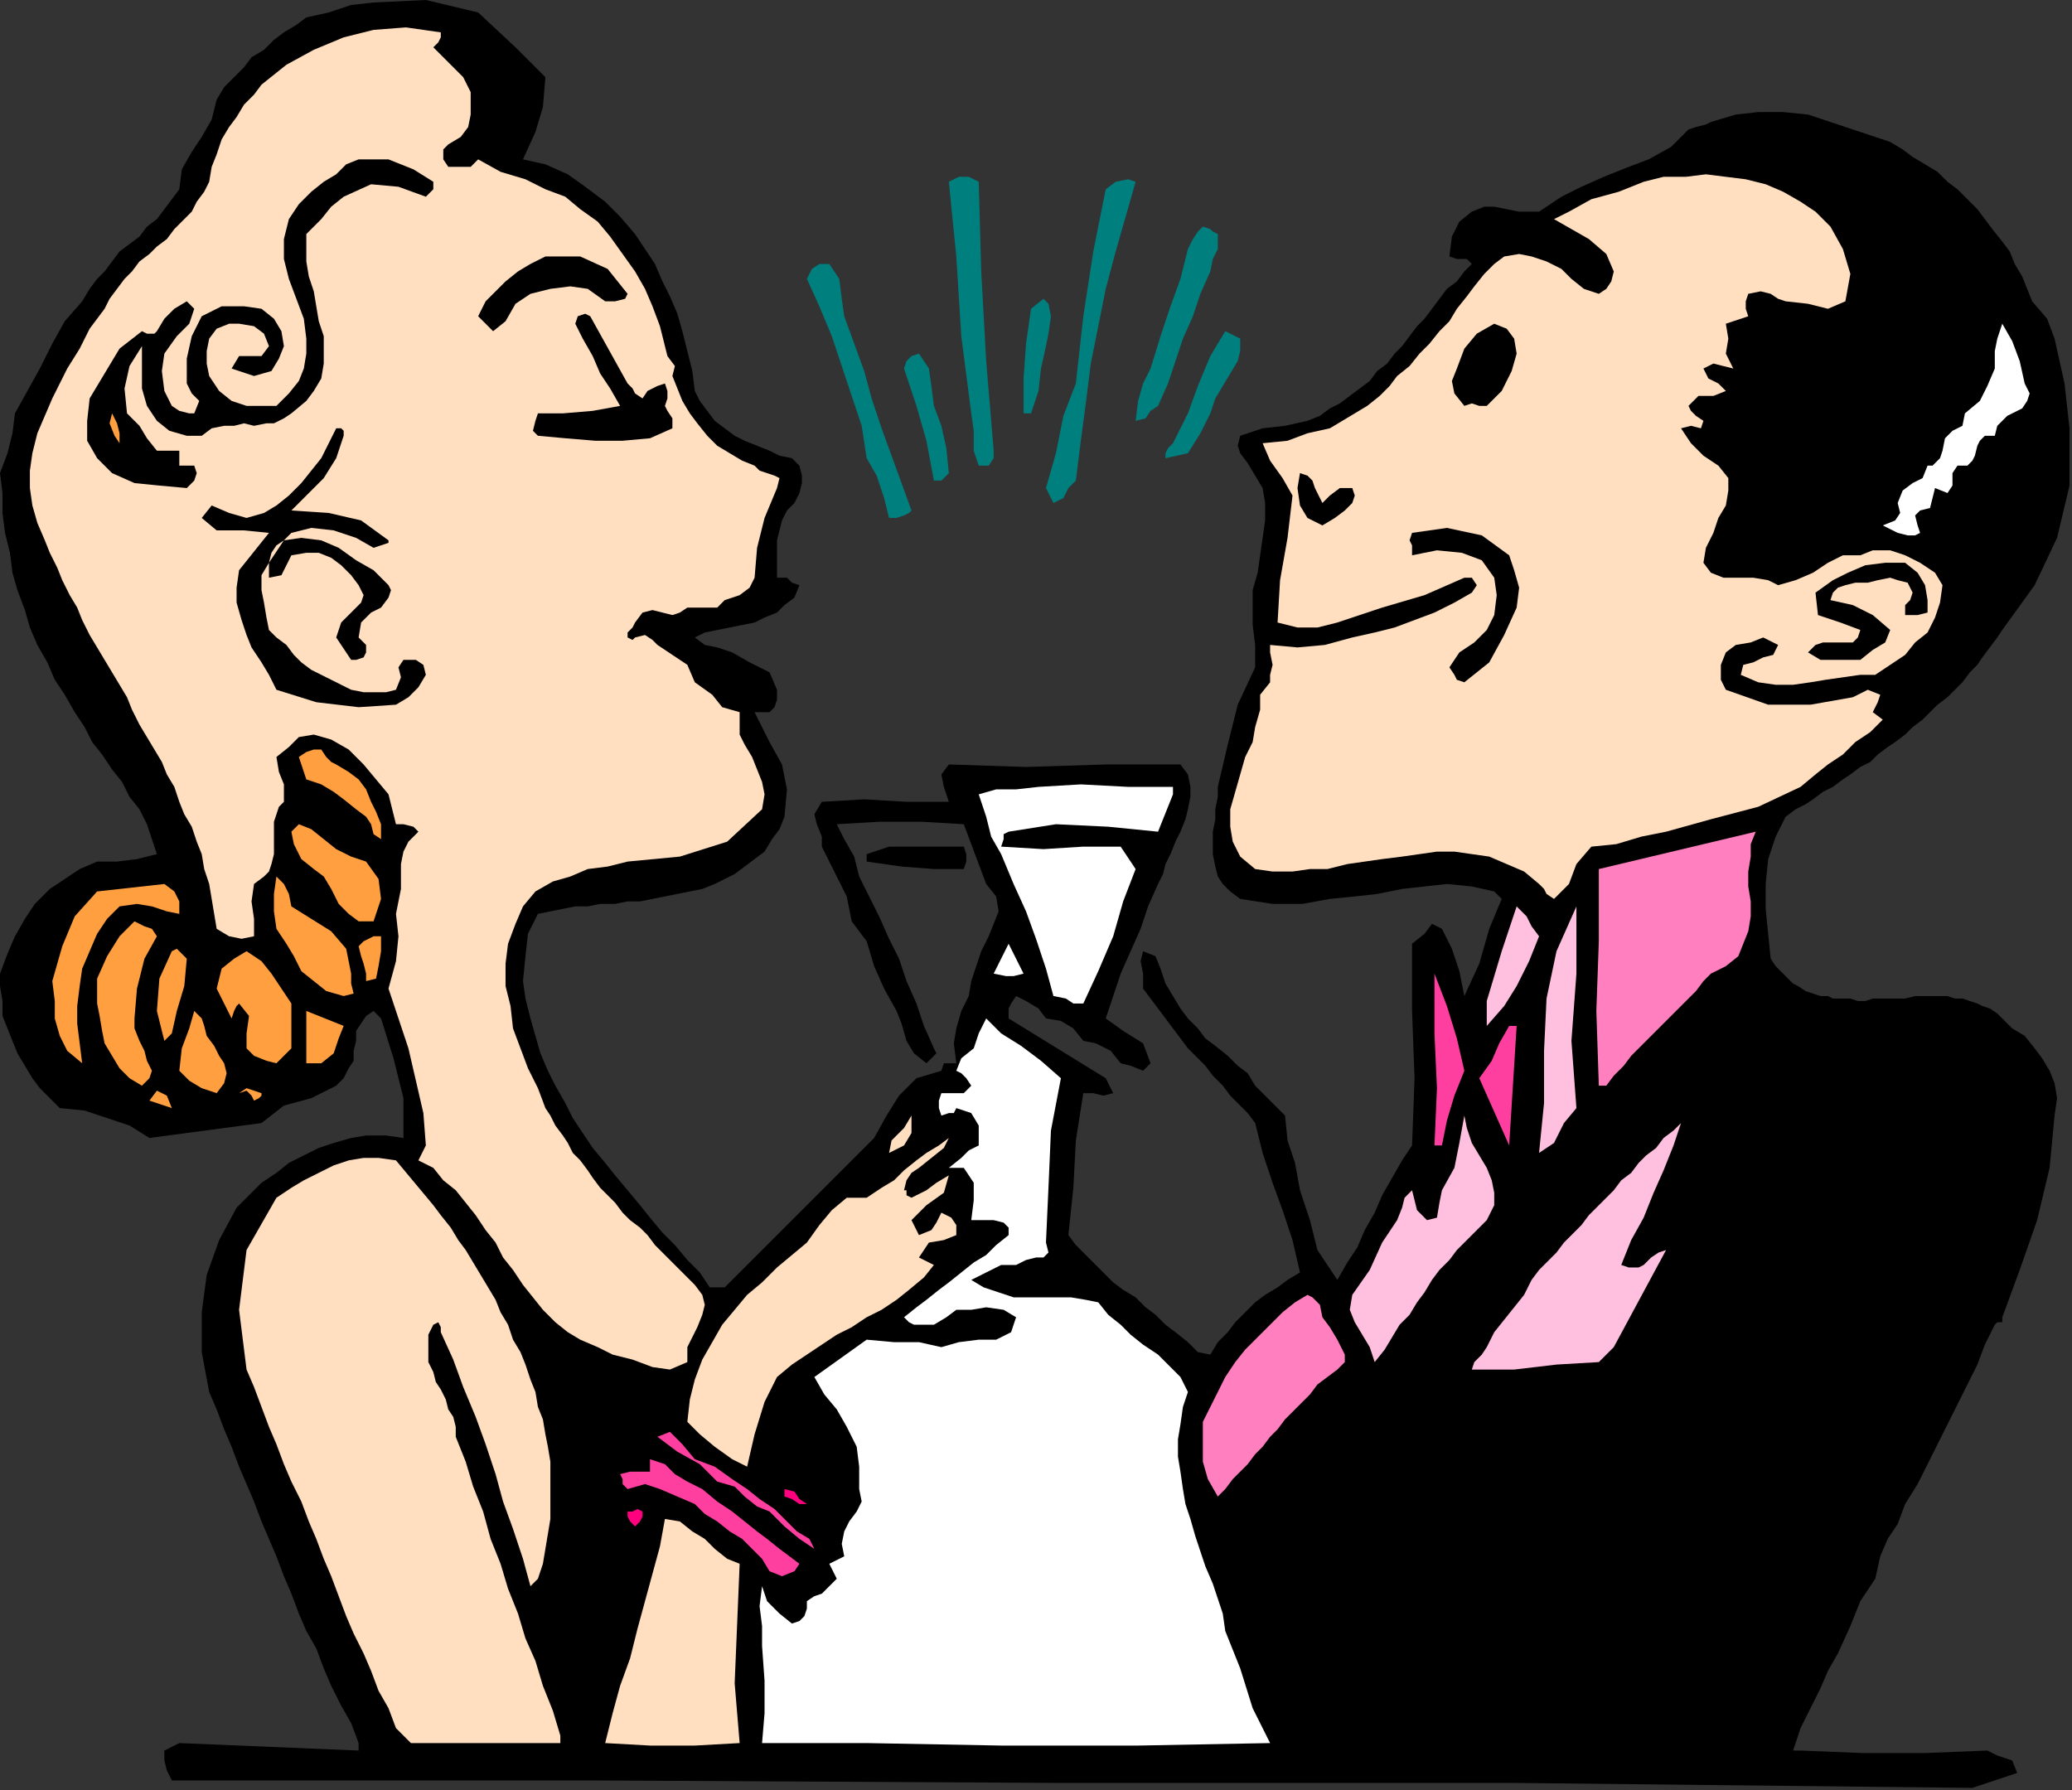 <?xml version="1.0" encoding="UTF-8" standalone="no"?>
<svg
   xmlns:dc="http://purl.org/dc/elements/1.1/"
   xmlns:cc="http://creativecommons.org/ns#"
   xmlns:rdf="http://www.w3.org/1999/02/22-rdf-syntax-ns#"
   xmlns:svg="http://www.w3.org/2000/svg"
   xmlns="http://www.w3.org/2000/svg"
   xmlns:sodipodi="http://sodipodi.sourceforge.net/DTD/sodipodi-0.dtd"
   xmlns:inkscape="http://www.inkscape.org/namespaces/inkscape"
   version="1.0"
   width="140.885mm"
   height="121.751mm"
   id="svg111"
   sodipodi:docname="PESSG198.WMF">
  <rect width="100%" height="100%" fill="#333333" stroke="none"/>
  <sodipodi:namedview
     pagecolor="#ffffff"
     bordercolor="#666666"
     borderopacity="1"
     objecttolerance="10"
     gridtolerance="10"
     guidetolerance="10"
     inkscape:pageopacity="0"
     inkscape:pageshadow="2"
     inkscape:window-width="640"
     inkscape:window-height="480"
     id="namedview113" />
  <defs
     id="defs3">
    <pattern
       id="WMFhbasepattern"
       patternUnits="userSpaceOnUse"
       width="6"
       height="6"
       x="0"
       y="0" />
  </defs>
  <path
     style="fill:#000000;fill-rule:evenodd;fill-opacity:1;stroke:none;"
     d="  M 322.56,165.76   L 321.92,160.64   L 321.92,156.16   L 321.92,151.68   L 323.2,147.2   L 323.84,142.72   L 324.48,138.24   L 325.12,133.76   L 325.12,129.28   L 324.48,125.44   L 324.48,125.44   L 322.56,122.24   L 320.64,119.04   L 318.72,116.48   L 318.08,114.56   L 318.72,112   L 318.72,112   L 324.48,110.08   L 330.24,109.44   L 336,108.16   L 336,108.16   L 339.2,106.88   L 341.76,104.96   L 344.32,103.68   L 346.88,101.76   L 349.44,99.84   L 352,97.92   L 353.92,95.36   L 356.48,93.44   L 358.4,90.88   L 360.32,88.96   L 362.24,86.4   L 364.16,83.84   L 366.08,81.92   L 368,79.36   L 369.92,76.8   L 371.84,74.24   L 374.4,72.32   L 376.32,69.76   L 378.24,67.84   L 378.24,67.84   L 376.96,66.56   L 374.4,66.56   L 372.48,65.92   L 372.48,65.92   L 373.12,60.8   L 375.04,56.96   L 378.24,54.4   L 378.24,54.4   L 381.44,53.12   L 384,53.12   L 387.2,53.76   L 390.4,54.4   L 392.96,54.4   L 395.52,54.4   L 395.52,54.4   L 401.28,50.56   L 406.4,48   L 412.16,45.44   L 418.56,42.88   L 423.68,40.96   L 429.44,37.76   L 433.92,33.28   L 433.92,33.28   L 435.84,32.64   L 438.4,32   L 439.68,31.36   L 439.68,31.36   L 446.08,29.44   L 451.84,28.8   L 458.24,28.8   L 464.64,29.44   L 470.4,31.36   L 476.16,33.28   L 481.92,35.2   L 481.92,35.2   L 485.76,36.48   L 488.96,38.4   L 491.52,40.32   L 494.72,42.24   L 497.92,44.16   L 500.48,46.72   L 503.04,48.64   L 505.6,51.2   L 508.16,53.76   L 510.08,56.32   L 512,58.88   L 514.56,62.08   L 516.48,64.64   L 517.76,67.84   L 519.68,71.04   L 520.96,74.24   L 522.24,77.44   L 522.24,77.44   L 526.08,81.92   L 528,87.04   L 529.28,92.8   L 530.56,98.56   L 531.2,104.32   L 531.84,110.08   L 531.84,110.08   L 531.84,124.8   L 528.64,138.24   L 522.88,150.4   L 514.56,161.92   L 514.56,161.92   L 513.28,163.84   L 511.36,166.4   L 509.44,168.96   L 508.16,170.88   L 506.24,172.8   L 504.32,175.36   L 502.4,177.28   L 500.48,179.2   L 497.92,181.12   L 496,183.04   L 494.08,184.96   L 491.52,186.88   L 489.6,188.8   L 487.04,190.72   L 485.12,192   L 482.56,193.92   L 480.64,195.84   L 478.08,197.12   L 475.52,199.04   L 473.6,200.32   L 471.04,202.24   L 468.48,203.52   L 465.92,205.44   L 464,206.72   L 461.44,208   L 458.88,209.92   L 458.88,209.92   L 456.32,215.04   L 454.4,220.8   L 453.76,227.2   L 453.76,233.6   L 454.4,240   L 455.04,246.4   L 455.04,246.4   L 456.32,248.32   L 457.6,249.6   L 459.52,251.52   L 460.8,252.8   L 462.08,253.44   L 464,254.72   L 465.92,255.36   L 467.84,256   L 469.76,256   L 471.04,256.64   L 473.6,256.64   L 475.52,256.64   L 477.44,257.28   L 479.36,257.28   L 481.28,256.64   L 483.84,256.64   L 485.76,256.64   L 487.68,256.64   L 489.6,256.64   L 492.16,256   L 494.08,256   L 496,256   L 497.92,256   L 500.48,256   L 502.4,256.64   L 504.32,256.64   L 506.24,257.28   L 508.16,257.92   L 509.44,258.56   L 511.36,259.2   L 513.28,260.48   L 514.56,261.76   L 514.56,261.76   L 517.12,264.32   L 520.32,266.24   L 522.88,269.44   L 524.8,272   L 526.72,275.2   L 528,278.4   L 528.64,282.24   L 528,286.72   L 528,286.72   L 526.72,300.16   L 523.52,313.6   L 519.04,326.4   L 514.56,338.56   L 514.56,338.56   L 514.56,339.84   L 513.28,339.84   L 512.64,340.48   L 512.64,340.48   L 510.08,345.6   L 508.16,350.72   L 505.6,355.84   L 503.04,360.96   L 500.48,366.08   L 497.92,371.2   L 495.36,376.32   L 492.8,381.44   L 489.6,386.56   L 489.6,386.56   L 487.68,391.68   L 485.12,395.52   L 483.2,400   L 481.92,405.76   L 481.92,405.76   L 478.08,411.52   L 475.52,417.92   L 472.32,424.96   L 472.32,424.96   L 469.76,429.44   L 467.84,433.92   L 465.28,439.04   L 462.72,444.16   L 460.8,449.92   L 460.8,449.92   L 462.72,449.92   L 478.72,450.56   L 494.72,450.56   L 510.72,449.92   L 510.72,449.92   L 513.28,451.2   L 517.12,452.48   L 518.4,455.68   L 518.4,455.68   L 506.88,459.52   L 389.12,458.24   L 271.36,458.24   L 151.68,457.6   L 151.68,457.6   L 44.16,457.6   L 42.88,455.04   L 42.24,452.48   L 42.24,449.92   L 42.24,449.92   L 46.08,448   L 92.16,449.92   L 92.16,448   L 90.24,442.88   L 87.68,438.4   L 85.12,433.28   L 83.2,428.8   L 81.28,423.68   L 78.72,419.2   L 76.8,414.72   L 74.88,409.6   L 72.96,405.12   L 71.04,400   L 69.12,395.52   L 67.2,391.04   L 65.28,385.92   L 63.36,381.44   L 61.44,376.96   L 59.52,371.84   L 57.6,367.36   L 55.68,362.24   L 53.76,357.76   L 53.76,357.76   L 51.84,347.52   L 51.84,337.28   L 53.12,327.68   L 56.32,318.72   L 60.8,310.4   L 67.2,304   L 67.2,304   L 71.04,301.44   L 74.24,298.88   L 78.08,296.96   L 81.92,295.04   L 85.76,293.76   L 90.24,292.48   L 94.08,291.84   L 99.2,291.84   L 103.68,292.48   L 103.68,292.48   L 103.68,282.24   L 101.12,272   L 97.92,261.76   L 97.92,261.76   L 96,259.84   L 94.08,261.12   L 92.8,263.04   L 91.52,264.96   L 91.52,267.52   L 90.88,270.08   L 90.88,272.64   L 89.6,274.56   L 88.32,277.12   L 86.4,279.04   L 86.4,279.04   L 80,282.24   L 72.96,284.16   L 67.2,288.64   L 67.2,288.64   L 57.6,289.92   L 48,291.2   L 38.4,292.48   L 38.4,292.48   L 33.28,289.28   L 27.52,287.36   L 21.76,285.44   L 15.36,284.8   L 15.36,284.8   L 12.8,282.24   L 10.24,279.68   L 8.32,277.12   L 6.4,273.92   L 4.48,270.72   L 3.2,267.52   L 1.92,264.32   L 0.64,261.12   L 0.64,257.28   L 0,253.44   L 0,250.24   L 0,250.24   L 1.92,245.12   L 3.84,240.64   L 6.4,236.16   L 8.96,232.32   L 12.8,228.48   L 16.64,225.92   L 20.48,223.36   L 24.96,221.44   L 24.96,221.44   L 30.08,221.44   L 35.2,220.8   L 40.32,219.52   L 40.32,219.52   L 39.04,215.68   L 37.76,211.84   L 35.84,208   L 33.28,204.8   L 31.36,200.96   L 28.8,197.76   L 26.24,193.92   L 23.68,190.72   L 21.76,186.88   L 19.2,183.04   L 19.2,183.04   L 16.64,178.56   L 14.08,174.72   L 12.16,170.24   L 9.6,165.76   L 7.68,161.28   L 6.4,156.8   L 4.48,151.68   L 3.2,147.2   L 2.56,142.08   L 1.28,136.96   L 0.64,131.84   L 0.64,126.72   L 0,121.6   L 0,121.6   L 1.92,116.48   L 3.2,111.36   L 3.84,106.24   L 3.84,106.24   L 7.04,100.48   L 10.24,94.72   L 13.44,88.32   L 16.64,82.56   L 21.12,77.44   L 21.12,77.44   L 23.04,74.24   L 24.96,71.68   L 26.88,69.76   L 28.8,67.2   L 30.72,64.64   L 33.28,62.72   L 35.84,60.8   L 37.76,58.24   L 40.32,56.32   L 42.24,53.76   L 44.16,51.2   L 46.08,48.64   L 46.08,48.64   L 46.72,43.52   L 49.28,39.04   L 51.84,35.2   L 54.4,30.72   L 55.68,25.6   L 55.68,25.6   L 57.6,22.4   L 60.16,19.84   L 62.72,17.28   L 64.64,14.72   L 67.84,12.8   L 70.4,10.24   L 72.96,8.32   L 76.16,6.4   L 78.72,4.48   L 78.72,4.48   L 84.48,3.2   L 90.24,1.28   L 96,0.64   L 96,0.64   L 109.44,0   L 122.88,3.2   L 132.48,12.16   L 132.48,12.16   L 140.16,19.84   L 139.52,27.52   L 137.6,33.92   L 134.4,40.96   L 134.4,40.96   L 140.16,42.24   L 145.92,44.8   L 150.4,48   L 155.52,51.84   L 159.36,55.68   L 163.2,60.16   L 163.2,60.16   L 165.76,64   L 168.32,67.84   L 170.24,72.32   L 172.16,76.16   L 174.08,80.64   L 175.36,85.12   L 176.64,90.24   L 177.92,95.36   L 178.56,100.48   L 178.56,100.48   L 179.84,103.04   L 181.76,105.6   L 183.68,108.16   L 186.24,110.08   L 188.8,112   L 191.36,113.28   L 194.56,114.56   L 197.76,115.84   L 200.32,117.12   L 203.52,117.76   L 203.52,117.76   L 205.44,119.68   L 206.08,122.24   L 206.08,124.16   L 205.44,126.72   L 204.16,129.28   L 202.24,131.2   L 200.96,133.76   L 200.32,136.32   L 199.68,138.88   L 199.68,138.88   L 199.68,142.08   L 199.68,145.28   L 199.68,148.48   L 199.68,148.48   L 202.24,148.48   L 203.52,149.76   L 205.44,150.4   L 205.44,150.4   L 204.16,153.6   L 201.6,155.52   L 199.68,157.44   L 196.48,158.72   L 193.92,160   L 190.72,160.64   L 187.52,161.28   L 184.32,161.92   L 181.12,162.56   L 178.56,163.84   L 178.56,163.84   L 181.12,165.76   L 184.32,166.4   L 188.16,167.68   L 188.16,167.68   L 192.64,170.24   L 197.76,172.8   L 199.68,177.28   L 199.68,177.28   L 199.68,179.84   L 199.04,181.76   L 197.76,183.04   L 197.76,183.04   L 196.48,183.04   L 195.2,183.04   L 193.92,183.04   L 193.92,183.04   L 197.76,190.72   L 200.96,196.48   L 202.24,202.88   L 201.6,209.92   L 201.6,209.92   L 200.32,213.12   L 198.4,215.68   L 196.48,218.88   L 193.92,220.8   L 191.36,222.72   L 188.8,224.64   L 186.24,225.92   L 183.68,227.2   L 180.48,228.48   L 177.28,229.12   L 174.08,229.76   L 170.88,230.4   L 167.68,231.04   L 164.48,231.68   L 161.28,231.68   L 158.08,232.32   L 154.24,232.32   L 151.04,232.96   L 147.84,232.96   L 144.64,233.6   L 141.44,234.24   L 138.24,234.88   L 138.24,234.88   L 135.68,240   L 135.04,245.76   L 134.4,252.16   L 134.4,252.16   L 135.04,256.64   L 136.32,261.76   L 137.6,266.24   L 138.88,270.72   L 140.8,275.2   L 142.72,279.04   L 145.28,283.52   L 147.2,287.36   L 149.76,291.2   L 152.32,295.04   L 155.52,298.88   L 158.08,302.08   L 161.28,305.92   L 164.48,309.76   L 167.04,312.96   L 170.24,316.8   L 173.44,320   L 176.64,323.84   L 179.84,327.04   L 182.4,330.88   L 182.4,330.88   L 186.24,330.88   L 224.64,292.48   L 227.84,286.72   L 231.04,281.6   L 235.52,277.12   L 241.92,275.2   L 241.92,275.2   L 242.56,273.28   L 243.84,273.28   L 245.76,273.28   L 245.76,273.28   L 245.12,268.16   L 245.76,264.32   L 247.04,259.84   L 248.96,256   L 249.6,252.16   L 249.6,252.16   L 250.88,248.32   L 252.16,244.48   L 254.08,240.64   L 255.36,237.44   L 256.64,234.24   L 256,230.4   L 253.44,227.2   L 253.44,227.2   L 247.68,211.84   L 236.8,211.2   L 225.92,211.2   L 215.04,211.84   L 215.04,211.84   L 216.96,215.68   L 219.52,220.16   L 220.8,225.28   L 220.8,225.28   L 223.36,230.4   L 225.92,235.52   L 228.48,241.28   L 231.04,246.4   L 232.96,252.16   L 235.52,257.92   L 237.44,263.68   L 240,269.44   L 240,269.44   L 240.64,270.72   L 239.36,272   L 238.08,273.28   L 238.08,273.28   L 234.88,270.72   L 232.96,267.52   L 231.68,263.04   L 230.4,259.84   L 230.4,259.84   L 227.2,254.08   L 224.64,248.32   L 222.72,241.92   L 218.88,236.8   L 218.88,236.8   L 217.6,230.4   L 214.4,224   L 211.2,217.6   L 211.2,217.6   L 211.2,215.04   L 209.92,211.84   L 209.28,209.28   L 211.2,206.08   L 211.2,206.08   L 222.08,205.44   L 232.96,206.08   L 243.84,206.08   L 243.84,206.08   L 242.56,202.24   L 241.92,199.04   L 243.84,196.48   L 243.84,196.48   L 263.68,197.12   L 284.16,196.48   L 303.36,196.48   L 303.36,196.48   L 305.28,199.04   L 305.92,202.24   L 305.92,204.8   L 305.28,208   L 304.64,210.56   L 303.36,213.76   L 302.08,216.32   L 300.8,219.52   L 299.52,222.08   L 298.88,224.64   L 297.6,227.2   L 297.6,227.2   L 295.04,232.96   L 293.12,238.72   L 290.56,244.48   L 288,250.24   L 286.08,256   L 284.16,261.76   L 284.16,261.76   L 288.64,264.96   L 293.76,268.16   L 295.68,273.28   L 295.68,273.28   L 293.76,275.2   L 290.56,273.92   L 288,273.28   L 288,273.28   L 285.44,270.08   L 281.6,268.16   L 278.4,267.52   L 278.4,267.52   L 275.84,264.32   L 272.64,262.4   L 268.8,261.76   L 268.8,261.76   L 266.88,259.2   L 263.68,257.28   L 261.12,256   L 261.12,256   L 259.84,257.92   L 259.2,259.2   L 259.2,261.76   L 259.2,261.76   L 284.16,277.12   L 286.08,280.96   L 283.52,281.6   L 280.96,280.96   L 278.4,280.96   L 278.4,280.96   L 276.48,293.12   L 275.84,305.28   L 274.56,317.44   L 274.56,317.44   L 276.48,320   L 279.04,322.56   L 281.6,325.12   L 283.52,327.04   L 286.08,329.6   L 288.64,331.52   L 291.84,333.44   L 294.4,336   L 296.96,337.92   L 299.52,340.48   L 299.52,340.48   L 302.08,342.4   L 305.28,344.96   L 307.84,347.52   L 311.04,348.16   L 311.04,348.16   L 312.96,344.96   L 315.52,342.4   L 317.44,339.84   L 320,337.28   L 322.56,334.72   L 325.12,332.8   L 328.32,330.88   L 330.88,328.96   L 334.08,327.04   L 334.08,327.04   L 332.16,318.72   L 329.6,311.04   L 327.04,304   L 324.48,296.32   L 322.56,288.64   L 322.56,288.64   L 320.64,286.08   L 318.08,283.52   L 316.16,281.6   L 314.24,279.04   L 311.68,276.48   L 309.76,273.92   L 307.84,272   L 305.28,269.44   L 303.36,266.88   L 301.44,264.32   L 299.52,261.76   L 297.6,259.2   L 295.68,256.64   L 293.76,254.08   L 293.76,254.08   L 293.76,250.24   L 293.12,247.04   L 293.76,244.48   L 293.76,244.48   L 296.96,245.76   L 298.24,248.96   L 299.52,252.8   L 301.44,256   L 301.44,256   L 303.36,259.2   L 305.28,261.76   L 307.84,264.32   L 309.76,266.88   L 312.32,268.8   L 315.52,271.36   L 318.08,273.92   L 320.64,275.84   L 322.56,279.04   L 322.56,279.04   L 325.12,281.6   L 327.68,284.16   L 330.24,286.72   L 330.24,286.72   L 330.88,293.12   L 332.8,298.88   L 334.08,305.92   L 334.08,305.92   L 336.64,313.6   L 338.56,321.28   L 343.68,328.96   L 343.68,328.96   L 346.24,324.48   L 348.8,320.64   L 350.72,316.16   L 353.28,311.68   L 355.2,307.2   L 357.76,302.72   L 360.32,298.24   L 362.88,294.4   L 362.88,294.4   L 363.52,277.12   L 362.88,259.84   L 362.88,242.56   L 362.88,242.56   L 366.08,240   L 368,237.44   L 370.56,238.72   L 370.56,238.72   L 373.12,243.84   L 375.04,249.6   L 376.32,256   L 376.32,256   L 380.16,247.68   L 382.72,238.72   L 385.92,231.04   L 385.92,231.04   L 384,229.12   L 378.24,227.84   L 371.84,227.2   L 366.08,227.84   L 360.32,228.48   L 353.92,229.76   L 348.16,230.4   L 341.76,231.04   L 341.76,231.04   L 334.72,232.32   L 327.04,232.32   L 318.72,231.04   L 318.72,231.04   L 316.16,229.12   L 314.24,227.2   L 312.96,225.28   L 312.32,222.72   L 311.68,219.52   L 311.68,216.96   L 311.68,213.76   L 312.32,210.56   L 312.32,208   L 312.96,204.8   L 312.96,202.24   L 312.96,202.24   L 315.52,191.36   L 318.08,181.12   L 322.56,171.52   L 322.56,171.52   L 322.56,170.24   L 322.56,168.32   L 322.56,167.68   L 322.56,167.68   L 322.56,165.76  z "
     id="path5" />
  <path
     style="fill:#ffdfbf;fill-rule:evenodd;fill-opacity:1;stroke:none;"
     d="  M 326.4,167.68   L 327.04,170.88   L 326.4,173.44   L 326.4,175.36   L 326.4,175.36   L 323.84,178.56   L 323.84,182.4   L 322.56,186.88   L 322.56,186.88   L 321.92,190.72   L 320,194.56   L 318.72,199.04   L 317.44,203.52   L 316.16,208   L 316.16,212.48   L 316.8,216.32   L 318.72,220.16   L 322.56,223.36   L 322.56,223.36   L 327.04,224   L 332.16,224   L 336.64,223.36   L 341.12,223.36   L 346.24,222.08   L 350.72,221.44   L 355.2,220.8   L 360.32,220.16   L 364.8,219.52   L 369.28,218.88   L 373.76,218.88   L 378.24,219.52   L 382.72,220.16   L 387.2,222.08   L 391.68,224   L 395.52,227.2   L 395.52,227.2   L 396.8,228.48   L 397.44,229.76   L 399.36,231.04   L 399.36,231.04   L 403.2,227.2   L 405.12,222.08   L 408.96,217.6   L 408.96,217.6   L 415.36,216.96   L 421.76,215.04   L 428.16,213.76   L 428.16,213.76   L 439.68,210.56   L 451.84,207.36   L 462.72,202.24   L 462.72,202.24   L 466.56,199.04   L 469.76,196.48   L 473.6,193.92   L 476.8,190.72   L 480.64,188.16   L 483.84,184.96   L 483.84,184.96   L 481.28,183.04   L 482.56,180.48   L 483.2,178.56   L 480,177.28   L 480,177.28   L 476.16,179.2   L 465.28,181.12   L 454.4,181.12   L 443.52,177.28   L 443.52,177.28   L 442.24,174.72   L 442.24,170.88   L 443.52,167.68   L 443.52,167.68   L 446.08,165.76   L 449.92,165.12   L 453.12,163.84   L 453.12,163.84   L 454.4,164.48   L 455.68,165.12   L 456.96,165.76   L 456.96,165.76   L 455.68,168.32   L 453.12,168.96   L 450.56,170.24   L 448,170.88   L 447.36,173.44   L 447.36,173.44   L 451.84,175.36   L 456.32,176   L 460.8,176   L 465.28,175.36   L 469.12,174.72   L 473.6,174.08   L 478.08,173.44   L 481.92,173.44   L 481.92,173.44   L 485.76,170.88   L 489.6,168.32   L 492.16,165.12   L 495.36,162.56   L 497.28,158.72   L 498.56,154.88   L 499.2,150.4   L 499.2,150.4   L 497.28,147.2   L 493.44,144.64   L 489.6,142.72   L 489.6,142.72   L 485.76,141.44   L 481.28,141.44   L 478.08,142.72   L 478.08,142.72   L 473.6,142.72   L 469.76,144.64   L 465.92,147.2   L 461.44,149.12   L 456.96,150.4   L 456.96,150.4   L 454.4,149.12   L 450.56,148.48   L 446.72,148.48   L 442.88,148.48   L 439.68,147.2   L 437.76,144.64   L 437.76,144.64   L 438.4,140.8   L 440.32,136.96   L 441.6,133.12   L 443.52,129.92   L 444.16,126.08   L 444.16,122.88   L 441.6,119.68   L 441.6,119.68   L 437.76,117.12   L 434.56,113.92   L 432,110.08   L 432,110.08   L 434.56,109.44   L 437.12,110.08   L 437.76,108.16   L 437.76,108.16   L 435.84,106.88   L 434.56,105.6   L 433.92,104.32   L 433.92,104.32   L 436.48,101.76   L 440.32,101.76   L 443.52,100.48   L 443.52,100.48   L 441.6,98.56   L 439.04,97.28   L 437.76,94.72   L 437.76,94.72   L 440.32,93.44   L 442.88,94.08   L 445.44,94.72   L 445.44,94.72   L 443.52,90.88   L 444.16,87.04   L 443.52,83.2   L 443.52,83.2   L 449.28,81.28   L 448.64,79.36   L 448.64,77.44   L 449.28,75.52   L 449.28,75.52   L 452.48,74.88   L 455.04,75.52   L 456.96,76.8   L 458.88,77.44   L 458.88,77.44   L 464.64,78.08   L 469.76,79.36   L 474.24,77.44   L 474.24,77.44   L 475.52,70.4   L 473.6,64   L 470.4,58.24   L 470.4,58.24   L 466.56,54.4   L 462.72,51.84   L 458.24,49.28   L 453.76,47.36   L 448.64,46.08   L 443.52,45.44   L 438.4,44.8   L 433.28,45.44   L 427.52,45.44   L 422.4,46.72   L 422.4,46.72   L 416,49.28   L 408.96,51.2   L 403.2,54.4   L 403.2,54.4   L 399.36,56.32   L 403.84,58.88   L 408.32,61.44   L 412.8,65.28   L 414.72,69.76   L 414.72,69.76   L 414.08,72.32   L 412.8,74.24   L 410.88,75.52   L 410.88,75.52   L 407.04,74.24   L 403.84,71.68   L 401.28,69.12   L 397.44,67.2   L 393.6,65.92   L 393.6,65.92   L 390.4,65.28   L 386.56,65.92   L 384,67.84   L 384,67.84   L 381.44,70.4   L 378.88,73.6   L 376.96,76.16   L 374.4,79.36   L 372.48,82.56   L 369.92,85.12   L 367.36,88.32   L 364.8,90.88   L 362.24,94.08   L 359.04,96.64   L 359.04,96.64   L 357.12,99.2   L 354.56,101.76   L 351.36,104.32   L 348.16,106.24   L 344.96,108.16   L 341.76,110.08   L 341.76,110.08   L 336,111.36   L 330.88,113.28   L 324.48,113.92   L 324.48,113.92   L 326.4,118.4   L 329.6,122.88   L 332.16,127.36   L 332.16,127.36   L 330.88,138.24   L 328.96,149.12   L 328.32,160   L 328.32,160   L 333.44,161.28   L 338.56,161.28   L 343.68,160   L 343.68,160   L 355.2,156.16   L 366.08,152.96   L 376.32,148.48   L 376.32,148.48   L 378.24,148.48   L 379.52,150.4   L 378.24,152.32   L 378.24,152.32   L 373.76,154.88   L 368.64,157.44   L 363.52,159.36   L 358.4,161.28   L 353.28,162.56   L 347.52,163.84   L 347.52,163.84   L 340.48,165.76   L 333.44,166.4   L 326.4,165.76   L 326.4,165.76   L 326.4,167.68  z "
     id="path7" />
  <path
     style="fill:#ffdfbf;fill-rule:evenodd;fill-opacity:1;stroke:none;"
     d="  M 190.08,183.04   L 185.6,181.76   L 183.04,178.56   L 178.56,175.36   L 178.56,175.36   L 176.64,170.88   L 172.8,168.32   L 168.96,165.76   L 168.96,165.76   L 167.68,164.48   L 165.76,163.2   L 163.2,163.84   L 163.2,163.84   L 163.2,163.84   L 162.56,164.48   L 161.28,163.84   L 161.28,163.84   L 161.28,162.56   L 162.56,161.28   L 163.2,160   L 163.2,160   L 165.12,157.44   L 167.68,156.8   L 170.24,157.44   L 172.8,158.08   L 174.72,157.44   L 176.64,156.16   L 176.64,156.16   L 180.48,156.16   L 184.32,156.16   L 186.24,154.24   L 186.24,154.24   L 190.08,152.96   L 192.64,151.04   L 193.92,148.48   L 193.92,148.48   L 194.56,140.8   L 196.48,133.12   L 199.68,125.44   L 199.68,125.44   L 200.32,122.88   L 199.04,122.24   L 197.12,121.6   L 195.2,120.96   L 193.92,119.68   L 193.92,119.68   L 190.72,118.4   L 187.52,116.48   L 184.32,114.56   L 181.76,112   L 179.2,108.8   L 177.28,106.24   L 175.36,103.04   L 174.08,99.84   L 172.8,96.64   L 172.8,96.64   L 173.44,94.08   L 171.52,91.52   L 170.88,88.96   L 170.88,88.96   L 169.6,83.84   L 167.68,78.72   L 165.76,74.24   L 163.2,69.76   L 160,65.28   L 156.8,60.8   L 153.6,56.96   L 149.12,53.76   L 145.28,50.56   L 140.16,48.64   L 140.16,48.64   L 135.04,46.08   L 128.64,44.16   L 122.88,40.96   L 122.88,40.96   L 120.96,42.88   L 117.76,42.88   L 115.2,42.88   L 115.2,42.88   L 113.92,40.96   L 113.92,38.4   L 115.2,37.12   L 115.2,37.12   L 118.4,35.2   L 120.32,32.64   L 120.96,29.44   L 120.96,29.44   L 120.96,23.68   L 119.04,19.84   L 115.2,16   L 111.36,12.16   L 111.36,12.16   L 112.64,10.88   L 113.28,9.6   L 113.28,8.32   L 113.28,8.32   L 104.32,7.04   L 96,7.68   L 88.32,9.6   L 80.64,12.8   L 73.6,16.64   L 67.2,21.76   L 67.2,21.76   L 65.28,24.32   L 62.72,26.88   L 60.8,30.08   L 58.88,32.64   L 56.96,35.84   L 55.68,39.68   L 54.4,42.88   L 53.76,46.72   L 53.76,46.72   L 52.48,49.28   L 50.56,51.84   L 49.28,54.4   L 46.72,56.96   L 44.8,58.88   L 42.88,61.44   L 40.32,63.36   L 38.4,65.28   L 35.84,67.2   L 33.92,69.76   L 32,71.68   L 30.08,74.24   L 28.16,76.8   L 26.88,79.36   L 26.88,79.36   L 23.04,84.48   L 20.48,89.6   L 17.28,94.72   L 17.28,94.72   L 15.36,98.56   L 13.44,102.4   L 11.52,106.88   L 9.6,111.36   L 8.32,116.48   L 7.68,120.96   L 7.68,125.44   L 8.32,129.92   L 9.6,134.4   L 11.52,138.88   L 11.52,138.88   L 12.8,142.08   L 14.72,145.92   L 16,149.12   L 17.92,152.96   L 19.84,156.16   L 21.12,159.36   L 23.04,163.2   L 24.96,166.4   L 26.88,169.6   L 28.8,172.8   L 30.72,176   L 32.64,179.2   L 33.92,182.4   L 35.84,186.24   L 37.76,189.44   L 39.68,192.64   L 41.6,195.84   L 42.88,199.04   L 44.8,202.24   L 46.08,206.08   L 47.36,209.28   L 49.28,212.48   L 50.56,216.32   L 51.84,219.52   L 52.48,223.36   L 53.76,227.2   L 54.4,231.04   L 55.04,234.88   L 55.68,238.72   L 55.68,238.72   L 58.88,240.64   L 62.08,241.28   L 65.28,240.64   L 65.28,240.64   L 65.28,236.16   L 64.64,231.68   L 65.28,227.2   L 65.28,227.2   L 67.84,225.28   L 69.12,224   L 69.76,222.08   L 70.4,219.52   L 70.4,217.6   L 70.4,215.04   L 70.4,213.12   L 70.4,211.2   L 71.04,209.28   L 71.68,207.36   L 72.96,206.08   L 72.96,206.08   L 72.96,201.6   L 71.68,198.4   L 71.04,194.56   L 71.04,194.56   L 74.24,192   L 76.8,189.44   L 80.64,188.8   L 80.64,188.8   L 85.12,190.08   L 89.6,192.64   L 93.44,196.48   L 96.64,200.32   L 99.84,204.16   L 99.84,204.16   L 100.48,206.72   L 101.12,209.28   L 101.76,211.84   L 101.76,211.84   L 103.68,211.84   L 106.24,212.48   L 107.52,213.76   L 107.52,213.76   L 104.96,216.32   L 103.68,218.88   L 103.04,222.08   L 103.04,225.28   L 103.04,228.48   L 102.4,231.68   L 101.76,234.88   L 101.76,234.88   L 102.4,240.64   L 101.76,247.04   L 99.84,254.08   L 99.84,254.08   L 102.4,261.76   L 104.96,269.44   L 106.88,277.76   L 108.8,286.08   L 109.44,294.4   L 109.44,294.4   L 107.52,298.24   L 111.36,300.16   L 113.92,303.36   L 117.12,305.92   L 119.68,309.12   L 122.24,312.32   L 124.8,316.16   L 127.36,319.36   L 129.28,323.2   L 131.84,326.4   L 134.4,330.24   L 136.96,333.44   L 139.52,336.64   L 142.72,339.84   L 145.92,342.4   L 149.12,344.32   L 153.6,346.24   L 157.44,348.16   L 157.44,348.16   L 162.56,349.44   L 167.68,351.36   L 172.16,352   L 176.64,350.08   L 176.64,350.08   L 176.64,346.24   L 177.92,343.68   L 179.2,341.12   L 180.48,337.92   L 181.12,335.36   L 180.48,332.8   L 180.48,332.8   L 178.56,330.24   L 176.64,328.32   L 174.72,326.4   L 172.16,323.84   L 170.24,321.92   L 168.32,320   L 166.4,317.44   L 164.48,315.52   L 161.92,313.6   L 160,311.68   L 158.08,309.12   L 156.16,307.2   L 154.24,305.28   L 152.32,302.72   L 151.04,300.8   L 149.12,298.24   L 147.2,296.32   L 145.92,293.76   L 144.64,291.84   L 142.72,289.28   L 141.44,286.72   L 140.16,284.8   L 140.16,284.8   L 138.24,279.68   L 135.68,274.56   L 133.76,269.44   L 131.84,264.32   L 131.2,258.56   L 129.92,253.44   L 129.92,247.68   L 130.56,242.56   L 132.48,237.44   L 134.4,232.96   L 134.4,232.96   L 137.6,229.12   L 142.08,226.56   L 146.56,225.28   L 151.04,223.36   L 156.16,222.72   L 161.28,221.44   L 161.28,221.44   L 174.72,220.16   L 186.88,216.32   L 195.84,208   L 195.84,208   L 196.48,204.16   L 195.84,200.96   L 194.56,197.76   L 193.28,194.56   L 191.36,191.36   L 190.08,188.8   L 190.08,188.8   L 190.08,183.04  z "
     id="path9" />
  <path
     style="fill:#000000;fill-rule:evenodd;fill-opacity:1;stroke:none;"
     d="  M 111.36,46.72   L 111.36,48.64   L 110.72,49.28   L 109.44,50.56   L 109.44,50.56   L 102.4,48   L 95.36,47.36   L 88.32,50.56   L 88.32,50.56   L 85.12,53.12   L 82.56,56.32   L 78.72,60.16   L 78.72,60.16   L 78.72,63.36   L 78.72,67.2   L 79.36,71.04   L 80.64,74.88   L 81.28,78.72   L 81.92,82.56   L 83.2,86.4   L 83.2,90.24   L 83.2,93.44   L 82.56,97.28   L 80.64,100.48   L 78.72,103.04   L 74.88,106.24   L 74.88,106.24   L 72.96,107.52   L 70.4,108.8   L 68.48,108.8   L 65.28,109.44   L 62.72,108.8   L 60.16,109.44   L 57.6,109.44   L 54.4,110.08   L 51.84,112   L 51.84,112   L 48,112   L 43.52,110.72   L 40.32,108.16   L 40.32,108.16   L 37.76,104.32   L 36.48,99.84   L 36.48,94.72   L 36.48,94.72   L 36.48,92.8   L 36.48,90.88   L 36.48,88.96   L 36.48,88.96   L 33.28,94.08   L 32,99.84   L 32.64,106.24   L 32.64,106.24   L 35.84,109.44   L 37.76,112.64   L 40.32,115.84   L 40.32,115.84   L 46.08,115.84   L 46.08,119.68   L 47.36,119.68   L 48.64,119.68   L 49.92,119.68   L 49.92,119.68   L 50.56,121.6   L 49.92,123.52   L 48,125.44   L 48,125.44   L 40.96,124.8   L 34.56,124.16   L 28.8,121.6   L 28.8,121.6   L 24.96,117.76   L 22.4,113.28   L 22.4,108.16   L 23.04,102.4   L 23.04,102.4   L 26.88,96   L 30.72,89.6   L 36.48,85.12   L 36.48,85.12   L 37.76,85.76   L 39.68,85.76   L 40.32,85.12   L 40.32,85.12   L 42.24,81.92   L 44.8,79.36   L 48,77.44   L 48,77.44   L 49.92,79.36   L 48.64,83.2   L 45.44,86.4   L 42.24,90.88   L 42.24,90.88   L 41.6,95.36   L 42.24,100.48   L 44.16,104.32   L 44.16,104.32   L 46.08,105.6   L 48.64,106.24   L 49.92,106.24   L 49.92,106.24   L 51.2,103.04   L 49.28,101.12   L 48,98.56   L 48,98.56   L 48,92.16   L 49.28,86.4   L 51.84,81.28   L 51.84,81.28   L 56.96,78.72   L 62.72,78.72   L 67.2,79.36   L 67.2,79.36   L 70.4,81.92   L 72.32,85.12   L 72.96,88.96   L 72.96,88.96   L 71.68,92.16   L 69.76,95.36   L 65.28,96.64   L 65.28,96.64   L 63.36,96   L 61.44,95.36   L 59.52,94.72   L 59.52,94.72   L 61.44,91.52   L 64,91.52   L 67.2,91.52   L 69.12,88.96   L 69.12,88.96   L 67.84,85.76   L 65.28,83.84   L 61.44,83.2   L 61.44,83.2   L 58.88,83.2   L 55.68,84.48   L 53.76,87.04   L 53.76,87.04   L 53.12,90.24   L 53.12,93.44   L 53.76,96.64   L 53.76,96.64   L 56.32,100.48   L 59.52,103.04   L 63.36,104.32   L 67.2,104.32   L 71.04,104.32   L 71.04,104.32   L 74.24,101.12   L 76.8,97.92   L 78.08,94.72   L 78.72,90.88   L 78.72,87.04   L 78.72,87.04   L 78.08,81.92   L 76.16,76.8   L 74.24,71.68   L 72.96,66.56   L 72.96,61.44   L 74.24,56.32   L 76.8,52.48   L 76.8,52.48   L 80,49.28   L 83.2,46.72   L 86.4,44.8   L 88.96,42.24   L 92.16,40.96   L 92.16,40.96   L 99.84,40.96   L 106.24,43.52   L 111.36,46.72  z "
     id="path11" />
  <path
     style="fill:#007f7f;fill-rule:evenodd;fill-opacity:1;stroke:none;"
     d="  M 251.52,46.72   L 252.16,69.76   L 253.44,92.8   L 255.36,115.84   L 255.36,115.84   L 255.36,117.76   L 254.08,119.68   L 251.52,119.68   L 251.52,119.68   L 250.24,115.84   L 250.24,110.72   L 249.6,106.24   L 249.6,106.24   L 247.04,86.4   L 245.76,65.92   L 243.84,46.72   L 243.84,46.72   L 246.4,45.44   L 248.96,45.44   L 251.52,46.72  z "
     id="path13" />
  <path
     style="fill:#007f7f;fill-rule:evenodd;fill-opacity:1;stroke:none;"
     d="  M 291.84,46.72   L 289.28,55.68   L 286.72,64.64   L 284.16,74.24   L 282.24,83.84   L 280.32,93.44   L 279.04,103.68   L 277.76,113.28   L 276.48,123.52   L 276.48,123.52   L 274.56,125.44   L 273.28,128   L 270.72,129.28   L 270.72,129.28   L 268.8,125.44   L 271.36,116.48   L 273.28,106.88   L 276.48,98.56   L 276.48,98.56   L 278.4,81.28   L 280.96,64.64   L 284.16,48.64   L 284.16,48.64   L 286.72,46.72   L 289.92,46.08   L 291.84,46.72  z "
     id="path15" />
  <path
     style="fill:#007f7f;fill-rule:evenodd;fill-opacity:1;stroke:none;"
     d="  M 312.96,60.16   L 312.96,64   L 311.68,66.56   L 311.04,69.76   L 311.04,69.76   L 308.48,75.52   L 306.56,81.28   L 304,87.04   L 302.08,92.8   L 300.16,98.56   L 297.6,104.32   L 297.6,104.32   L 295.68,105.6   L 294.4,107.52   L 291.84,108.16   L 291.84,108.16   L 292.48,103.04   L 293.76,98.56   L 295.68,94.72   L 295.68,94.72   L 298.24,86.4   L 300.8,78.72   L 303.36,71.68   L 305.28,64   L 305.28,64   L 306.56,61.44   L 307.84,59.52   L 309.12,58.24   L 309.12,58.24   L 311.04,58.88   L 311.68,59.52   L 312.96,60.16  z "
     id="path17" />
  <path
     style="fill:#000000;fill-rule:evenodd;fill-opacity:1;stroke:none;"
     d="  M 161.28,75.52   L 160.64,76.8   L 158.08,77.44   L 155.52,77.44   L 155.52,77.44   L 151.04,74.24   L 146.56,73.6   L 141.44,74.24   L 136.32,75.52   L 136.32,75.52   L 132.48,78.08   L 129.92,82.56   L 126.72,85.12   L 122.88,81.28   L 122.88,81.28   L 124.8,77.44   L 127.36,74.88   L 129.92,72.32   L 133.12,69.76   L 136.32,67.84   L 140.16,65.92   L 140.16,65.92   L 149.12,65.92   L 156.16,69.12   L 161.28,75.52  z "
     id="path19" />
  <path
     style="fill:#007f7f;fill-rule:evenodd;fill-opacity:1;stroke:none;"
     d="  M 216.96,81.28   L 219.52,88.32   L 222.08,95.36   L 224,102.4   L 226.56,110.08   L 229.12,117.12   L 231.68,124.16   L 234.24,131.2   L 234.24,131.2   L 233.6,131.84   L 232.32,132.48   L 230.4,133.12   L 230.4,133.12   L 228.48,133.12   L 227.2,128   L 225.28,122.24   L 222.72,117.76   L 222.72,117.76   L 221.44,109.44   L 218.88,101.76   L 216.32,94.08   L 213.76,86.4   L 210.56,78.72   L 207.36,71.68   L 207.36,71.68   L 208.64,69.12   L 210.56,67.84   L 213.12,67.84   L 213.12,67.84   L 215.68,71.68   L 216.32,76.8   L 216.96,81.28  z "
     id="path21" />
  <path
     style="fill:#007f7f;fill-rule:evenodd;fill-opacity:1;stroke:none;"
     d="  M 268.8,88.96   L 267.52,94.72   L 266.88,100.48   L 264.96,106.24   L 264.96,106.24   L 263.04,106.24   L 263.04,97.28   L 263.68,88.32   L 264.96,79.36   L 264.96,79.36   L 268.16,76.8   L 269.44,78.08   L 270.08,81.28   L 269.44,85.76   L 268.8,88.96  z "
     id="path23" />
  <path
     style="fill:#ffffff;fill-rule:evenodd;fill-opacity:1;stroke:none;"
     d="  M 520.32,98.56   L 521.6,101.12   L 520.96,103.04   L 519.68,104.96   L 518.4,105.6   L 515.84,106.88   L 514.56,108.16   L 513.28,109.44   L 512.64,112   L 512.64,112   L 510.08,112   L 508.8,113.28   L 508.16,114.56   L 507.52,117.12   L 506.88,118.4   L 505.6,119.68   L 503.04,119.68   L 503.04,119.68   L 501.76,121.6   L 501.76,124.8   L 500.48,126.72   L 497.28,125.44   L 497.28,125.44   L 496.64,128   L 496,130.56   L 493.44,131.2   L 493.44,131.2   L 492.16,132.48   L 492.8,135.04   L 493.44,136.96   L 493.44,136.96   L 492.16,137.6   L 490.24,137.6   L 487.68,136.96   L 487.68,136.96   L 483.84,135.04   L 487.04,133.76   L 488.32,131.84   L 487.68,129.28   L 487.68,129.28   L 488.96,126.08   L 491.52,124.16   L 494.08,122.88   L 495.36,119.68   L 495.36,119.68   L 496.64,119.68   L 498.56,117.76   L 499.2,115.84   L 499.2,115.84   L 499.84,112.64   L 501.76,110.72   L 504.32,109.44   L 504.96,106.24   L 504.96,106.24   L 508.8,103.04   L 510.72,99.2   L 512.64,94.72   L 512.64,94.72   L 512.64,90.24   L 513.28,87.04   L 514.56,83.2   L 514.56,83.2   L 517.12,87.68   L 519.04,92.8   L 520.32,98.56  z "
     id="path25" />
  <path
     style="fill:#000000;fill-rule:evenodd;fill-opacity:1;stroke:none;"
     d="  M 389.76,90.88   L 388.48,95.36   L 385.92,100.48   L 382.08,104.32   L 382.08,104.32   L 380.16,104.32   L 378.24,103.68   L 376.32,104.32   L 376.32,104.32   L 373.76,101.12   L 373.12,97.92   L 374.4,94.72   L 374.4,94.72   L 376.32,89.6   L 379.52,85.76   L 384,83.2   L 384,83.2   L 387.2,84.48   L 389.12,87.04   L 389.76,90.88  z "
     id="path27" />
  <path
     style="fill:#000000;fill-rule:evenodd;fill-opacity:1;stroke:none;"
     d="  M 161.28,98.56   L 162.56,99.84   L 163.2,101.12   L 165.12,102.4   L 165.12,102.4   L 166.4,100.48   L 168.96,99.2   L 170.88,98.56   L 170.88,98.56   L 171.52,100.48   L 171.52,102.4   L 170.88,104.32   L 170.88,104.32   L 171.52,105.6   L 172.8,107.52   L 172.8,110.08   L 172.8,110.08   L 167.04,112.64   L 160,113.28   L 152.96,113.28   L 145.28,112.64   L 138.24,112   L 138.24,112   L 136.96,110.72   L 137.6,108.16   L 138.24,106.24   L 138.24,106.24   L 144.64,106.24   L 152.32,105.6   L 159.36,104.32   L 159.36,104.32   L 156.8,99.84   L 154.24,96   L 152.32,91.52   L 149.76,87.04   L 147.84,83.2   L 147.84,83.2   L 148.48,81.28   L 150.4,80.64   L 151.68,81.28   L 151.68,81.28   L 161.28,98.56  z "
     id="path29" />
  <path
     style="fill:#007f7f;fill-rule:evenodd;fill-opacity:1;stroke:none;"
     d="  M 318.72,87.04   L 318.72,90.24   L 318.08,92.8   L 316.16,96   L 314.24,99.2   L 312.32,102.4   L 311.04,106.24   L 311.04,106.24   L 308.48,111.36   L 305.28,116.48   L 299.52,117.76   L 299.52,117.76   L 299.52,116.48   L 300.16,115.2   L 301.44,113.92   L 301.44,113.92   L 305.28,106.24   L 307.84,99.2   L 311.04,91.52   L 314.88,85.12   L 314.88,85.12   L 318.72,87.04  z "
     id="path31" />
  <path
     style="fill:#007f7f;fill-rule:evenodd;fill-opacity:1;stroke:none;"
     d="  M 240,104.32   L 241.92,109.44   L 243.2,115.2   L 243.84,121.6   L 243.84,121.6   L 243.2,122.24   L 241.92,123.52   L 240,123.52   L 240,123.52   L 238.08,113.28   L 235.52,104.32   L 232.32,94.72   L 232.32,94.72   L 232.96,92.8   L 234.24,91.52   L 236.16,90.88   L 236.16,90.88   L 238.72,94.72   L 239.36,99.2   L 240,104.32  z "
     id="path33" />
  <path
     style="fill:#ff9f3f;fill-rule:evenodd;fill-opacity:1;stroke:none;"
     d="  M 30.72,113.92   L 29.44,112   L 28.16,108.8   L 28.8,106.24   L 28.8,106.24   L 30.08,108.8   L 30.72,111.36   L 30.72,113.92  z "
     id="path35" />
  <path
     style="fill:#000000;fill-rule:evenodd;fill-opacity:1;stroke:none;"
     d="  M 88.32,112   L 86.4,117.76   L 83.2,122.88   L 79.36,126.72   L 74.88,131.2   L 74.88,131.2   L 84.48,131.84   L 92.8,133.76   L 99.84,138.88   L 99.84,138.88   L 99.84,139.52   L 97.92,140.16   L 96,140.8   L 96,140.8   L 91.52,138.24   L 85.76,136.32   L 80,135.68   L 74.88,136.96   L 74.88,136.96   L 72.96,138.88   L 77.44,138.24   L 82.56,138.88   L 87.04,140.8   L 91.52,144   L 96,146.56   L 99.84,150.4   L 99.84,150.4   L 100.48,151.68   L 99.84,153.6   L 97.92,156.16   L 97.92,156.16   L 95.36,157.44   L 92.8,160   L 92.16,163.84   L 92.16,163.84   L 93.44,165.12   L 94.08,165.76   L 94.08,167.68   L 94.08,167.68   L 93.44,168.96   L 91.52,169.6   L 90.24,169.6   L 90.24,169.6   L 88.96,167.68   L 87.68,165.76   L 86.4,163.84   L 86.4,163.84   L 87.68,160   L 90.24,157.44   L 92.8,154.88   L 93.44,152.96   L 92.16,150.4   L 92.16,150.4   L 90.24,147.84   L 87.68,145.28   L 85.12,143.36   L 81.92,142.08   L 78.72,142.08   L 74.88,142.72   L 74.88,142.72   L 73.6,145.28   L 72.32,147.84   L 69.12,148.48   L 69.12,148.48   L 69.12,144.64   L 67.2,147.84   L 67.2,151.68   L 67.84,154.88   L 68.48,158.72   L 69.12,161.92   L 69.12,161.92   L 71.04,163.84   L 73.6,165.76   L 75.52,168.32   L 77.44,170.24   L 80,172.16   L 82.56,173.44   L 85.12,174.72   L 87.68,176   L 90.24,177.28   L 93.44,177.92   L 96,177.92   L 99.2,177.92   L 101.76,177.28   L 101.76,177.28   L 103.04,174.08   L 102.4,171.52   L 103.68,169.6   L 103.68,169.6   L 106.88,169.6   L 108.8,170.88   L 109.44,173.44   L 109.44,173.44   L 107.52,176.64   L 104.96,179.2   L 101.76,181.12   L 101.76,181.12   L 92.16,181.76   L 81.28,180.48   L 71.04,177.28   L 71.04,177.28   L 69.12,173.44   L 67.2,170.24   L 64.64,166.4   L 63.36,163.2   L 62.08,159.36   L 60.8,154.88   L 60.8,151.04   L 61.44,146.56   L 61.44,146.56   L 69.12,136.96   L 62.72,136.32   L 55.68,136.32   L 51.84,133.12   L 51.84,133.12   L 54.4,129.92   L 58.88,131.84   L 63.36,133.12   L 63.36,133.12   L 67.84,131.84   L 71.04,129.92   L 74.24,127.36   L 77.44,124.16   L 80,120.96   L 82.56,117.76   L 84.48,113.92   L 86.4,110.08   L 86.4,110.08   L 87.68,110.08   L 88.32,110.72   L 88.32,112  z "
     id="path37" />
  <path
     style="fill:#000000;fill-rule:evenodd;fill-opacity:1;stroke:none;"
     d="  M 337.92,125.44   L 338.56,126.72   L 339.2,128   L 339.84,129.28   L 339.84,129.28   L 341.76,127.36   L 344.32,125.44   L 347.52,125.44   L 347.52,125.44   L 348.16,127.36   L 347.52,129.28   L 345.6,131.2   L 345.6,131.2   L 343.04,133.12   L 339.84,135.04   L 336,133.12   L 336,133.12   L 334.08,129.92   L 333.44,125.44   L 334.08,121.6   L 334.08,121.6   L 336,122.24   L 337.28,123.52   L 337.92,125.44  z "
     id="path39" />
  <path
     style="fill:#000000;fill-rule:evenodd;fill-opacity:1;stroke:none;"
     d="  M 387.84,142.72   L 389.12,146.56   L 390.4,151.04   L 389.76,156.16   L 389.76,156.16   L 386.56,163.2   L 382.72,170.24   L 376.32,175.36   L 376.32,175.36   L 374.4,174.72   L 373.76,173.44   L 372.48,171.52   L 372.48,171.52   L 375.04,167.68   L 378.88,165.12   L 382.08,161.92   L 382.08,161.92   L 384,158.08   L 384.64,152.96   L 384,148.48   L 384,148.48   L 380.8,144   L 375.68,142.08   L 369.28,141.44   L 362.88,142.72   L 362.88,142.72   L 362.88,140.16   L 362.24,138.88   L 362.88,136.96   L 362.88,136.96   L 371.84,135.68   L 380.8,137.6   L 387.84,142.72  z "
     id="path41" />
  <path
     style="fill:#000000;fill-rule:evenodd;fill-opacity:1;stroke:none;"
     d="  M 495.36,154.24   L 495.36,157.44   L 492.8,158.08   L 489.6,158.08   L 489.6,158.08   L 489.6,155.52   L 490.88,154.24   L 491.52,152.32   L 491.52,152.32   L 490.24,149.76   L 487.68,149.12   L 485.76,148.48   L 482.56,149.12   L 480,149.76   L 476.8,149.76   L 474.24,150.4   L 474.24,150.4   L 472.32,151.04   L 471.04,152.32   L 470.4,154.24   L 470.4,154.24   L 476.16,155.52   L 481.28,158.08   L 485.76,161.92   L 485.76,161.92   L 484.48,165.12   L 481.28,167.04   L 478.08,169.6   L 478.08,169.6   L 472.96,169.6   L 467.84,169.6   L 464.64,167.68   L 464.64,167.68   L 466.56,165.76   L 468.48,165.12   L 470.4,165.12   L 472.32,165.12   L 474.24,165.12   L 476.16,165.12   L 477.44,163.84   L 478.08,161.92   L 478.08,161.92   L 472.96,160   L 467.2,158.08   L 466.56,152.32   L 466.56,152.32   L 471.04,149.12   L 474.88,147.2   L 479.36,145.28   L 484.48,144.64   L 489.6,144.64   L 489.6,144.64   L 492.8,147.2   L 494.72,150.4   L 495.36,154.24  z "
     id="path43" />
  <path
     style="fill:#ffdfbf;fill-rule:evenodd;fill-opacity:1;stroke:none;"
     d="  M 69.12,144.64   L 69.76,142.08   L 71.04,140.16   L 72.96,138.88   L 72.96,138.88   L 69.12,144.64  z "
     id="path45" />
  <path
     style="fill:#ff9f3f;fill-rule:evenodd;fill-opacity:1;stroke:none;"
     d="  M 86.4,196.48   L 89.6,198.4   L 92.16,200.32   L 94.08,202.88   L 95.36,206.08   L 96.64,208.64   L 97.92,211.84   L 97.92,215.68   L 97.92,215.68   L 96,214.4   L 95.36,211.84   L 94.08,209.92   L 94.08,209.92   L 91.52,208   L 88.32,205.44   L 85.76,203.52   L 82.56,201.6   L 78.72,200.32   L 78.72,200.32   L 78.08,198.4   L 77.44,196.48   L 76.8,194.56   L 76.8,194.56   L 78.72,193.28   L 80.64,192.64   L 82.56,192.64   L 82.56,192.64   L 83.84,194.56   L 85.12,195.84   L 86.4,196.48  z "
     id="path47" />
  <path
     style="fill:#ffffff;fill-rule:evenodd;fill-opacity:1;stroke:none;"
     d="  M 301.44,204.16   L 297.6,213.76   L 284.8,212.48   L 271.36,211.84   L 259.2,213.76   L 259.2,213.76   L 257.92,214.4   L 257.92,215.68   L 257.28,217.6   L 257.28,217.6   L 268.16,218.24   L 278.4,217.6   L 288,217.6   L 288,217.6   L 291.84,223.36   L 288.64,231.68   L 286.08,240.64   L 282.24,249.6   L 278.4,257.92   L 278.4,257.92   L 275.84,257.92   L 273.92,256.64   L 270.72,256   L 270.72,256   L 268.8,248.96   L 266.24,241.28   L 263.68,234.24   L 260.48,227.2   L 257.28,219.52   L 257.28,219.52   L 254.72,215.04   L 253.44,209.92   L 251.52,204.16   L 251.52,204.16   L 256,202.88   L 261.12,202.88   L 266.88,202.24   L 266.88,202.24   L 277.76,201.6   L 289.92,202.24   L 301.44,202.24   L 301.44,202.24   L 301.44,204.16  z "
     id="path49" />
  <path
     style="fill:#ff7fbf;fill-rule:evenodd;fill-opacity:1;stroke:none;"
     d="  M 451.2,213.76   L 449.92,216.96   L 449.92,220.16   L 449.28,224   L 449.28,227.84   L 449.92,231.68   L 449.92,235.52   L 449.28,239.36   L 448,242.56   L 446.72,245.76   L 443.52,248.32   L 439.68,250.24   L 439.68,250.24   L 437.76,252.16   L 435.84,254.72   L 433.28,257.28   L 431.36,259.2   L 428.8,261.76   L 426.24,264.32   L 424.32,266.24   L 421.76,268.8   L 419.2,271.36   L 417.28,273.92   L 414.72,276.48   L 412.8,279.04   L 412.8,279.04   L 410.88,279.04   L 410.24,259.84   L 410.88,241.92   L 410.88,223.36   L 410.88,223.36   L 424.32,220.16   L 437.76,216.96   L 451.2,213.76  z "
     id="path51" />
  <path
     style="fill:#ff9f3f;fill-rule:evenodd;fill-opacity:1;stroke:none;"
     d="  M 94.08,221.44   L 97.28,225.92   L 97.92,231.04   L 96,236.8   L 96,236.8   L 92.16,236.8   L 89.6,234.88   L 87.04,232.32   L 85.12,228.48   L 83.2,225.28   L 80.64,223.36   L 80.64,223.36   L 77.44,220.8   L 75.52,216.96   L 74.88,213.76   L 74.88,213.76   L 76.8,211.84   L 80,213.12   L 83.2,215.68   L 86.4,218.24   L 90.24,220.16   L 94.08,221.44  z "
     id="path53" />
  <path
     style="fill:#000000;fill-rule:evenodd;fill-opacity:1;stroke:none;"
     d="  M 247.68,217.6   L 248.32,219.52   L 248.32,221.44   L 247.68,223.36   L 247.68,223.36   L 240,223.36   L 231.68,222.72   L 222.72,221.44   L 222.72,221.44   L 222.72,220.8   L 222.72,220.16   L 222.72,219.52   L 222.72,219.52   L 228.48,217.6   L 234.88,217.6   L 241.28,217.6   L 247.68,217.6  z "
     id="path55" />
  <path
     style="fill:#ff9f3f;fill-rule:evenodd;fill-opacity:1;stroke:none;"
     d="  M 74.88,232.96   L 80,236.16   L 85.12,239.36   L 88.96,243.84   L 90.24,250.24   L 90.24,250.24   L 90.24,252.8   L 90.88,255.36   L 88.32,256   L 88.32,256   L 83.84,254.72   L 80.64,252.16   L 77.44,249.6   L 75.52,245.76   L 73.6,242.56   L 71.04,238.72   L 71.04,238.72   L 70.4,234.24   L 70.4,229.76   L 71.04,225.28   L 71.04,225.28   L 72.96,227.2   L 74.24,229.76   L 74.88,232.96  z "
     id="path57" />
  <path
     style="fill:#ffbfdf;fill-rule:evenodd;fill-opacity:1;stroke:none;"
     d="  M 405.12,284.8   L 401.92,288.64   L 399.36,293.76   L 395.52,296.32   L 395.52,296.32   L 396.8,283.52   L 396.8,270.08   L 397.44,256.64   L 400,244.48   L 405.12,232.96   L 405.12,232.96   L 405.12,250.24   L 403.84,267.52   L 405.12,284.8  z "
     id="path59" />
  <path
     style="fill:#ff9f3f;fill-rule:evenodd;fill-opacity:1;stroke:none;"
     d="  M 46.08,234.88   L 42.88,234.24   L 39.04,232.96   L 35.2,232.32   L 30.72,232.96   L 30.72,232.96   L 27.52,236.16   L 24.96,240   L 23.04,244.48   L 21.12,248.96   L 20.48,253.44   L 19.84,258.56   L 19.84,263.04   L 20.48,268.16   L 21.12,273.28   L 21.12,273.28   L 17.28,270.08   L 15.36,266.24   L 14.08,261.76   L 14.08,257.28   L 13.44,252.16   L 13.44,252.16   L 16,243.2   L 19.2,235.52   L 24.96,229.12   L 24.96,229.12   L 42.24,227.2   L 44.8,229.12   L 46.08,231.68   L 46.08,234.88  z "
     id="path61" />
  <path
     style="fill:#ffbfdf;fill-rule:evenodd;fill-opacity:1;stroke:none;"
     d="  M 395.52,240.64   L 392.96,247.04   L 389.76,253.44   L 386.56,258.56   L 382.08,263.68   L 382.08,263.68   L 382.08,257.28   L 384,250.88   L 385.92,244.48   L 385.92,244.48   L 389.76,232.96   L 392.32,235.52   L 393.6,238.08   L 395.52,240.64  z "
     id="path63" />
  <path
     style="fill:#ff9f3f;fill-rule:evenodd;fill-opacity:1;stroke:none;"
     d="  M 40.32,240.64   L 37.12,246.4   L 35.2,254.08   L 34.56,261.76   L 34.56,261.76   L 34.56,264.32   L 35.84,267.52   L 37.12,270.08   L 37.76,272.64   L 39.04,275.2   L 38.4,277.12   L 36.48,279.04   L 36.48,279.04   L 33.28,277.12   L 30.72,274.56   L 28.8,271.36   L 26.88,268.16   L 26.24,264.96   L 25.6,261.12   L 24.96,257.92   L 24.96,257.92   L 24.96,251.52   L 27.52,245.76   L 30.72,240.64   L 34.56,236.8   L 34.56,236.8   L 37.12,238.08   L 39.04,238.72   L 40.32,240.64  z "
     id="path65" />
  <path
     style="fill:#ffffff;fill-rule:evenodd;fill-opacity:1;stroke:none;"
     d="  M 263.04,250.24   L 260.48,250.88   L 258.56,250.88   L 255.36,250.24   L 255.36,250.24   L 256.64,247.68   L 257.92,245.12   L 259.2,242.56   L 259.2,242.56   L 260.48,245.12   L 261.76,247.68   L 263.04,250.24  z "
     id="path67" />
  <path
     style="fill:#ff9f3f;fill-rule:evenodd;fill-opacity:1;stroke:none;"
     d="  M 97.92,244.48   L 97.28,248.32   L 96.64,251.52   L 94.08,252.16   L 94.08,252.16   L 94.08,250.24   L 93.44,247.68   L 92.8,245.76   L 92.16,243.2   L 93.44,241.92   L 96,240.64   L 96,240.64   L 97.92,240.64   L 97.92,242.56   L 97.92,244.48  z "
     id="path69" />
  <path
     style="fill:#ff9f3f;fill-rule:evenodd;fill-opacity:1;stroke:none;"
     d="  M 48,246.4   L 47.36,253.44   L 45.44,259.84   L 44.16,265.6   L 44.16,265.6   L 42.24,267.52   L 40.32,259.84   L 40.96,251.52   L 44.16,244.48   L 44.16,244.48   L 45.44,243.84   L 46.72,245.12   L 48,246.4  z "
     id="path71" />
  <path
     style="fill:#ff9f3f;fill-rule:evenodd;fill-opacity:1;stroke:none;"
     d="  M 74.88,257.92   L 74.88,263.04   L 74.88,269.44   L 71.04,273.28   L 71.04,273.28   L 68.48,272.64   L 65.28,271.36   L 63.36,269.44   L 63.36,269.44   L 63.36,265.6   L 64,261.12   L 61.44,257.92   L 61.44,257.92   L 60.8,258.56   L 60.16,259.84   L 59.52,261.76   L 59.52,261.76   L 58.24,259.2   L 56.96,256.64   L 55.68,254.08   L 55.68,254.08   L 56.96,248.96   L 60.16,246.4   L 63.36,244.48   L 63.36,244.48   L 67.2,247.04   L 69.76,250.24   L 72.32,254.08   L 74.88,257.92  z "
     id="path73" />
  <path
     style="fill:#ff3f9f;fill-rule:evenodd;fill-opacity:1;stroke:none;"
     d="  M 376.32,275.2   L 373.76,281.6   L 371.84,288   L 370.56,294.4   L 370.56,294.4   L 368.64,294.4   L 369.28,279.68   L 368.64,265.6   L 368.64,250.24   L 368.64,250.24   L 371.84,258.56   L 374.4,266.88   L 376.32,275.2  z "
     id="path75" />
  <path
     style="fill:#ffffff;fill-rule:evenodd;fill-opacity:1;stroke:none;"
     d="  M 272.64,277.12   L 270.08,290.56   L 269.44,305.28   L 268.8,319.36   L 268.8,319.36   L 269.44,321.92   L 268.16,323.2   L 266.24,323.2   L 263.68,323.84   L 261.12,325.12   L 261.12,325.12   L 257.28,325.12   L 253.44,327.04   L 249.6,328.96   L 249.6,328.96   L 252.8,330.88   L 256.64,332.16   L 260.48,333.44   L 264.32,333.44   L 267.52,333.44   L 271.36,333.44   L 275.2,333.44   L 279.04,334.08   L 282.24,334.72   L 282.24,334.72   L 284.8,337.92   L 288,340.48   L 290.56,343.04   L 293.76,345.6   L 297.6,348.16   L 300.16,350.72   L 303.36,353.92   L 305.28,357.76   L 305.28,357.76   L 304,361.6   L 303.36,366.08   L 302.72,369.92   L 302.72,374.4   L 303.36,378.24   L 304,382.72   L 304.64,386.56   L 305.92,390.4   L 307.2,394.88   L 308.48,398.72   L 309.76,402.56   L 311.68,407.04   L 312.96,410.88   L 314.24,414.72   L 314.88,419.2   L 314.88,419.2   L 318.72,428.8   L 321.92,439.04   L 326.4,448   L 326.4,448   L 292.48,448.64   L 257.28,448.64   L 222.72,448   L 222.72,448   L 195.84,448   L 196.48,440.32   L 196.48,432   L 195.84,423.04   L 195.84,423.04   L 195.84,417.92   L 195.2,412.8   L 195.84,407.68   L 195.84,407.68   L 197.12,411.52   L 200.32,414.72   L 203.52,417.28   L 203.52,417.28   L 205.44,416.64   L 206.72,415.36   L 207.36,413.44   L 207.36,413.44   L 207.36,411.52   L 209.28,410.24   L 211.2,409.6   L 211.2,409.6   L 212.48,408.32   L 213.76,407.04   L 215.04,405.76   L 215.04,405.76   L 213.12,401.92   L 214.4,401.28   L 215.68,400.64   L 216.96,400   L 216.96,400   L 216.32,396.8   L 216.96,393.6   L 218.24,391.04   L 220.16,388.48   L 221.44,385.92   L 220.8,382.72   L 220.8,382.72   L 220.8,376.96   L 220.16,371.84   L 217.6,366.72   L 215.04,362.24   L 211.84,358.4   L 209.28,353.92   L 209.28,353.92   L 222.72,344.32   L 229.76,344.96   L 236.16,344.96   L 241.92,346.24   L 241.92,346.24   L 246.4,344.96   L 251.52,344.32   L 256,344.32   L 259.84,342.4   L 261.12,338.56   L 261.12,338.56   L 257.92,336.64   L 253.44,336   L 249.6,336.64   L 245.76,336.64   L 245.76,336.64   L 243.2,338.56   L 240,340.48   L 236.16,340.48   L 236.16,340.48   L 234.88,340.48   L 233.6,339.84   L 232.32,338.56   L 232.32,338.56   L 235.52,336   L 238.08,334.08   L 241.28,331.52   L 243.84,329.6   L 247.04,327.04   L 250.24,324.48   L 253.44,322.56   L 256,320   L 259.2,317.44   L 259.2,317.44   L 259.2,315.52   L 257.92,314.24   L 255.36,313.6   L 255.36,313.6   L 249.6,313.6   L 250.24,308.48   L 250.24,304   L 247.68,300.16   L 247.68,300.16   L 243.84,300.16   L 247.04,297.6   L 248.96,295.68   L 251.52,294.4   L 251.52,294.4   L 251.52,289.28   L 249.6,286.08   L 245.76,284.8   L 245.76,284.8   L 245.12,286.08   L 243.84,286.08   L 241.92,286.72   L 241.92,286.72   L 241.28,284.8   L 241.28,282.88   L 241.92,280.96   L 241.92,280.96   L 244.48,280.96   L 247.68,280.96   L 249.6,279.04   L 249.6,279.04   L 248.32,277.12   L 247.04,275.84   L 245.76,275.2   L 245.76,275.2   L 247.04,272   L 250.24,269.44   L 251.52,265.6   L 251.52,265.6   L 253.44,261.76   L 257.28,265.6   L 262.4,268.8   L 267.52,272.64   L 272.64,277.12  z "
     id="path77" />
  <path
     style="fill:#ff3f9f;fill-rule:evenodd;fill-opacity:1;stroke:none;"
     d="  M 387.84,294.4   L 387.84,294.4   L 380.16,277.12   L 383.36,272.64   L 385.28,268.16   L 387.84,263.68   L 387.84,263.68   L 389.76,263.68   L 387.84,294.4  z "
     id="path79" />
  <path
     style="fill:#ff9f3f;fill-rule:evenodd;fill-opacity:1;stroke:none;"
     d="  M 88.32,263.68   L 87.04,266.88   L 85.76,270.72   L 82.56,273.28   L 82.56,273.28   L 78.72,273.28   L 78.72,259.84   L 88.32,263.68  z "
     id="path81" />
  <path
     style="fill:#ff9f3f;fill-rule:evenodd;fill-opacity:1;stroke:none;"
     d="  M 51.84,261.76   L 52.48,263.68   L 53.12,266.24   L 55.04,268.8   L 56.32,271.36   L 57.6,273.28   L 58.24,275.84   L 57.6,278.4   L 55.68,280.96   L 55.68,280.96   L 51.84,279.68   L 48.64,277.76   L 46.08,275.2   L 46.08,275.2   L 46.72,269.44   L 48.64,264.32   L 49.92,259.84   L 49.92,259.84   L 51.84,261.76  z "
     id="path83" />
  <path
     style="fill:#ff9f3f;fill-rule:evenodd;fill-opacity:1;stroke:none;"
     d="  M 67.2,280.96   L 67.2,281.6   L 66.56,282.24   L 65.28,282.88   L 65.28,282.88   L 64.64,281.6   L 63.36,280.32   L 61.44,280.96   L 61.44,280.96   L 63.36,279.68   L 65.28,280.32   L 67.2,280.96  z "
     id="path85" />
  <path
     style="fill:#ff9f3f;fill-rule:evenodd;fill-opacity:1;stroke:none;"
     d="  M 44.16,284.8   L 44.16,284.8   L 38.4,282.88   L 40.32,280.32   L 42.88,281.6   L 44.16,284.8  z "
     id="path87" />
  <path
     style="fill:#ffbfdf;fill-rule:evenodd;fill-opacity:1;stroke:none;"
     d="  M 382.08,313.6   L 379.52,316.16   L 376.96,318.72   L 374.4,321.28   L 372.48,323.84   L 369.92,326.4   L 368,328.96   L 366.08,332.16   L 364.16,334.72   L 362.24,337.92   L 359.68,340.48   L 357.76,343.68   L 355.84,346.88   L 353.28,350.08   L 353.28,350.08   L 353.28,350.08   L 352,346.24   L 350.08,343.04   L 348.16,339.84   L 346.88,336.64   L 347.52,332.8   L 347.52,332.8   L 352,326.4   L 355.2,319.36   L 359.04,313.6   L 359.04,313.6   L 360.32,310.4   L 360.96,307.84   L 362.88,305.92   L 362.88,305.92   L 363.52,308.48   L 364.16,311.04   L 366.72,313.6   L 366.72,313.6   L 369.28,312.96   L 369.92,309.12   L 370.56,305.92   L 370.56,305.92   L 373.76,300.16   L 375.04,293.76   L 376.32,286.72   L 376.32,286.72   L 376.32,286.72   L 376.96,289.92   L 378.24,293.76   L 380.16,296.96   L 382.08,300.16   L 383.36,303.36   L 384,306.56   L 384,309.76   L 382.08,313.6  z "
     id="path89" />
  <path
     style="fill:#ffbfdf;fill-rule:evenodd;fill-opacity:1;stroke:none;"
     d="  M 432,288.64   L 430.08,294.4   L 427.52,300.8   L 424.96,306.56   L 422.4,312.96   L 419.2,318.72   L 416.64,325.12   L 416.64,325.12   L 418.56,325.76   L 421.12,325.76   L 422.4,325.12   L 422.4,325.12   L 424.32,323.2   L 426.24,321.92   L 428.16,321.28   L 428.16,321.28   L 414.72,346.24   L 410.88,350.08   L 400,350.72   L 389.12,352   L 378.24,352   L 378.24,352   L 378.88,350.08   L 380.8,348.16   L 382.08,346.24   L 382.08,346.24   L 384,342.4   L 386.56,339.2   L 389.12,336   L 391.68,332.8   L 393.6,328.96   L 393.6,328.96   L 395.52,326.4   L 398.08,323.84   L 400,321.92   L 401.92,319.36   L 403.84,317.44   L 406.4,314.88   L 408.32,312.32   L 410.24,310.4   L 412.8,307.84   L 414.72,305.92   L 416.64,303.36   L 419.2,301.44   L 421.12,298.88   L 423.04,296.96   L 425.6,295.04   L 427.52,292.48   L 430.08,290.56   L 432,288.64   L 432,288.64   L 432,288.64  z "
     id="path91" />
  <path
     style="fill:#ffdfbf;fill-rule:evenodd;fill-opacity:1;stroke:none;"
     d="  M 234.24,286.72   L 234.24,291.2   L 232.32,294.4   L 228.48,296.32   L 228.48,296.32   L 229.12,293.12   L 232.32,289.92   L 234.24,286.72   L 234.24,286.72   L 234.24,286.72  z "
     id="path93" />
  <path
     style="fill:#ffdfbf;fill-rule:evenodd;fill-opacity:1;stroke:none;"
     d="  M 243.84,292.48   L 242.56,295.04   L 239.36,297.6   L 236.16,300.16   L 236.16,300.16   L 234.24,301.44   L 232.96,303.36   L 232.32,305.92   L 232.32,305.92   L 232.96,305.92   L 232.96,307.2   L 234.24,307.84   L 234.24,307.84   L 238.08,305.92   L 240.64,304   L 243.84,302.08   L 243.84,302.08   L 242.56,306.56   L 238.08,309.76   L 234.24,313.6   L 234.24,313.6   L 234.88,314.88   L 235.52,316.16   L 236.16,317.44   L 236.16,317.44   L 239.36,316.16   L 240.64,314.24   L 241.92,311.68   L 241.92,311.68   L 244.48,312.96   L 245.76,314.88   L 245.76,317.44   L 245.76,317.44   L 242.56,318.72   L 238.72,319.36   L 236.16,323.2   L 236.16,323.2   L 240,325.12   L 237.44,328.32   L 233.6,331.52   L 230.4,334.08   L 226.56,336.64   L 222.72,338.56   L 218.88,341.12   L 215.04,343.04   L 211.2,345.6   L 207.36,348.16   L 203.52,350.72   L 199.68,353.92   L 199.68,353.92   L 196.48,360.32   L 193.92,368.64   L 192,376.96   L 192,376.96   L 188.16,375.04   L 183.68,371.84   L 179.84,368.64   L 176.64,365.44   L 176.64,365.44   L 177.28,359.68   L 178.56,354.56   L 180.48,349.44   L 183.04,344.96   L 185.6,340.48   L 188.8,336.64   L 192,332.8   L 195.84,329.6   L 199.68,325.76   L 203.52,322.56   L 207.36,319.36   L 207.36,319.36   L 210.56,314.88   L 213.76,311.04   L 217.6,307.84   L 222.72,307.84   L 222.72,307.84   L 226.56,305.28   L 229.76,303.36   L 232.32,300.8   L 235.52,298.24   L 238.08,296.32   L 241.28,294.4   L 243.84,292.48  z "
     id="path95" />
  <path
     style="fill:#ffdfbf;fill-rule:evenodd;fill-opacity:1;stroke:none;"
     d="  M 111.36,309.76   L 113.28,312.32   L 115.84,315.52   L 117.76,318.72   L 119.68,321.28   L 121.6,324.48   L 123.52,327.68   L 125.44,330.88   L 127.36,334.08   L 128.64,337.28   L 130.56,340.48   L 131.84,344.32   L 133.76,347.52   L 135.04,350.72   L 136.32,354.56   L 137.6,357.76   L 138.24,361.6   L 139.52,364.8   L 140.16,368.64   L 140.8,371.84   L 141.44,375.68   L 141.44,379.52   L 141.44,382.72   L 141.44,386.56   L 141.44,390.4   L 140.8,394.24   L 140.16,398.08   L 139.52,401.92   L 138.24,405.76   L 138.24,405.76   L 136.32,407.68   L 134.4,400.64   L 131.84,392.96   L 129.28,385.92   L 127.36,378.88   L 124.8,371.2   L 122.24,364.16   L 119.04,356.48   L 116.48,349.44   L 113.28,342.4   L 113.28,342.4   L 113.28,341.12   L 112.64,339.84   L 111.36,340.48   L 111.36,340.48   L 110.08,343.04   L 110.08,345.6   L 110.08,347.52   L 110.08,350.08   L 111.36,352.64   L 112,355.2   L 113.28,357.12   L 114.56,359.68   L 115.2,362.24   L 116.48,364.16   L 117.12,366.72   L 117.12,369.28   L 117.12,369.28   L 119.68,375.68   L 121.6,382.08   L 124.16,388.48   L 126.08,395.52   L 128.64,401.92   L 130.56,408.32   L 133.12,414.72   L 135.04,421.12   L 137.6,426.88   L 139.52,433.28   L 142.08,439.68   L 144,446.08   L 144,446.08   L 144,448   L 105.6,448   L 101.76,444.16   L 99.84,439.04   L 97.28,434.56   L 95.36,429.44   L 93.44,424.96   L 90.88,419.84   L 88.96,415.36   L 87.04,410.24   L 85.12,405.12   L 83.2,400.64   L 81.28,395.52   L 79.36,391.04   L 77.44,385.92   L 74.88,380.8   L 72.96,376.32   L 71.04,371.2   L 69.12,366.72   L 67.2,361.6   L 65.28,356.48   L 63.36,352   L 63.36,352   L 61.44,336.64   L 63.36,321.28   L 71.04,307.84   L 71.04,307.84   L 74.88,305.28   L 78.08,303.36   L 81.92,301.44   L 85.76,299.52   L 89.6,298.24   L 93.44,297.6   L 97.28,297.6   L 101.76,298.24   L 101.76,298.24   L 111.36,309.76  z "
     id="path97" />
  <path
     style="fill:#ff7fbf;fill-rule:evenodd;fill-opacity:1;stroke:none;"
     d="  M 339.84,338.56   L 341.76,341.12   L 343.68,344.32   L 345.6,348.16   L 345.6,348.16   L 345.6,350.08   L 343.68,352   L 341.12,353.92   L 338.56,355.84   L 336.64,358.4   L 334.72,360.32   L 332.16,362.88   L 330.24,364.8   L 328.32,367.36   L 326.4,369.28   L 324.48,371.84   L 322.56,373.76   L 320.64,376.32   L 318.72,378.24   L 316.8,380.16   L 314.88,382.72   L 312.96,384.64   L 312.96,384.64   L 310.4,380.16   L 309.12,375.68   L 309.12,370.56   L 309.12,365.44   L 309.12,365.44   L 311.04,361.6   L 312.96,357.76   L 314.88,353.92   L 317.44,350.08   L 320,346.88   L 323.2,343.68   L 326.4,340.48   L 329.6,337.28   L 332.8,334.72   L 336,332.8   L 336,332.8   L 337.28,333.44   L 339.2,335.36   L 339.84,338.56  z "
     id="path99" />
  <path
     style="fill:#ff3f9f;fill-rule:evenodd;fill-opacity:1;stroke:none;"
     d="  M 178.56,375.04   L 183.68,376.96   L 188.16,380.16   L 192,382.72   L 192,382.72   L 195.2,385.28   L 199.04,387.84   L 201.6,390.4   L 201.6,390.4   L 204.8,393.6   L 208,395.52   L 209.28,398.08   L 209.28,398.08   L 205.44,395.52   L 201.6,392.32   L 197.76,388.48   L 197.76,388.48   L 194.56,387.2   L 191.36,384.64   L 188.8,382.08   L 184.32,380.8   L 184.32,380.8   L 179.84,376.32   L 174.08,373.12   L 168.96,369.28   L 168.96,369.28   L 172.16,368   L 175.36,371.2   L 178.56,375.04  z "
     id="path101" />
  <path
     style="fill:#ff3f9f;fill-rule:evenodd;fill-opacity:1;stroke:none;"
     d="  M 176.64,380.8   L 180.48,382.72   L 184.32,385.92   L 188.16,388.48   L 188.16,388.48   L 191.36,391.04   L 194.56,393.6   L 197.12,395.52   L 200.32,398.08   L 202.88,400   L 205.44,401.92   L 205.44,401.92   L 204.16,403.84   L 200.96,405.12   L 197.76,403.84   L 197.76,403.84   L 195.84,400.64   L 193.28,398.08   L 190.72,395.52   L 187.52,393.6   L 184.32,391.04   L 181.12,389.12   L 178.56,386.56   L 178.56,386.56   L 174.08,384.64   L 169.6,382.72   L 165.76,381.44   L 161.28,382.72   L 161.28,382.72   L 160,381.44   L 160,380.16   L 159.36,378.88   L 159.36,378.88   L 161.92,378.24   L 165.12,378.24   L 167.04,378.24   L 167.04,375.04   L 167.04,375.04   L 170.88,376.32   L 173.44,378.88   L 176.64,380.8  z "
     id="path103" />
  <path
     style="fill:#ff007f;fill-rule:evenodd;fill-opacity:1;stroke:none;"
     d="  M 207.36,386.56   L 205.44,386.56   L 203.52,385.28   L 201.6,384.64   L 201.6,384.64   L 201.6,382.72   L 204.16,383.36   L 205.44,385.28   L 207.36,386.56  z "
     id="path105" />
  <path
     style="fill:#ff007f;fill-rule:evenodd;fill-opacity:1;stroke:none;"
     d="  M 165.12,388.48   L 165.12,389.76   L 164.48,391.04   L 163.2,392.32   L 163.2,392.32   L 161.92,391.04   L 161.28,389.76   L 161.28,388.48   L 161.28,388.48   L 162.56,388.48   L 163.84,387.84   L 165.12,388.48  z "
     id="path107" />
  <path
     style="fill:#ffdfbf;fill-rule:evenodd;fill-opacity:1;stroke:none;"
     d="  M 190.08,401.92   L 189.44,417.28   L 188.8,432.64   L 190.08,448   L 190.08,448   L 178.56,448.64   L 167.04,448.64   L 155.52,448   L 155.52,448   L 155.52,448   L 157.44,440.32   L 159.36,433.28   L 161.92,426.24   L 163.84,418.56   L 165.76,411.52   L 167.68,404.48   L 169.6,397.44   L 170.88,390.4   L 170.88,390.4   L 174.72,391.04   L 177.92,393.6   L 181.12,395.52   L 183.68,398.08   L 186.88,400.64   L 190.08,401.92  z "
     id="path109" />
</svg>
